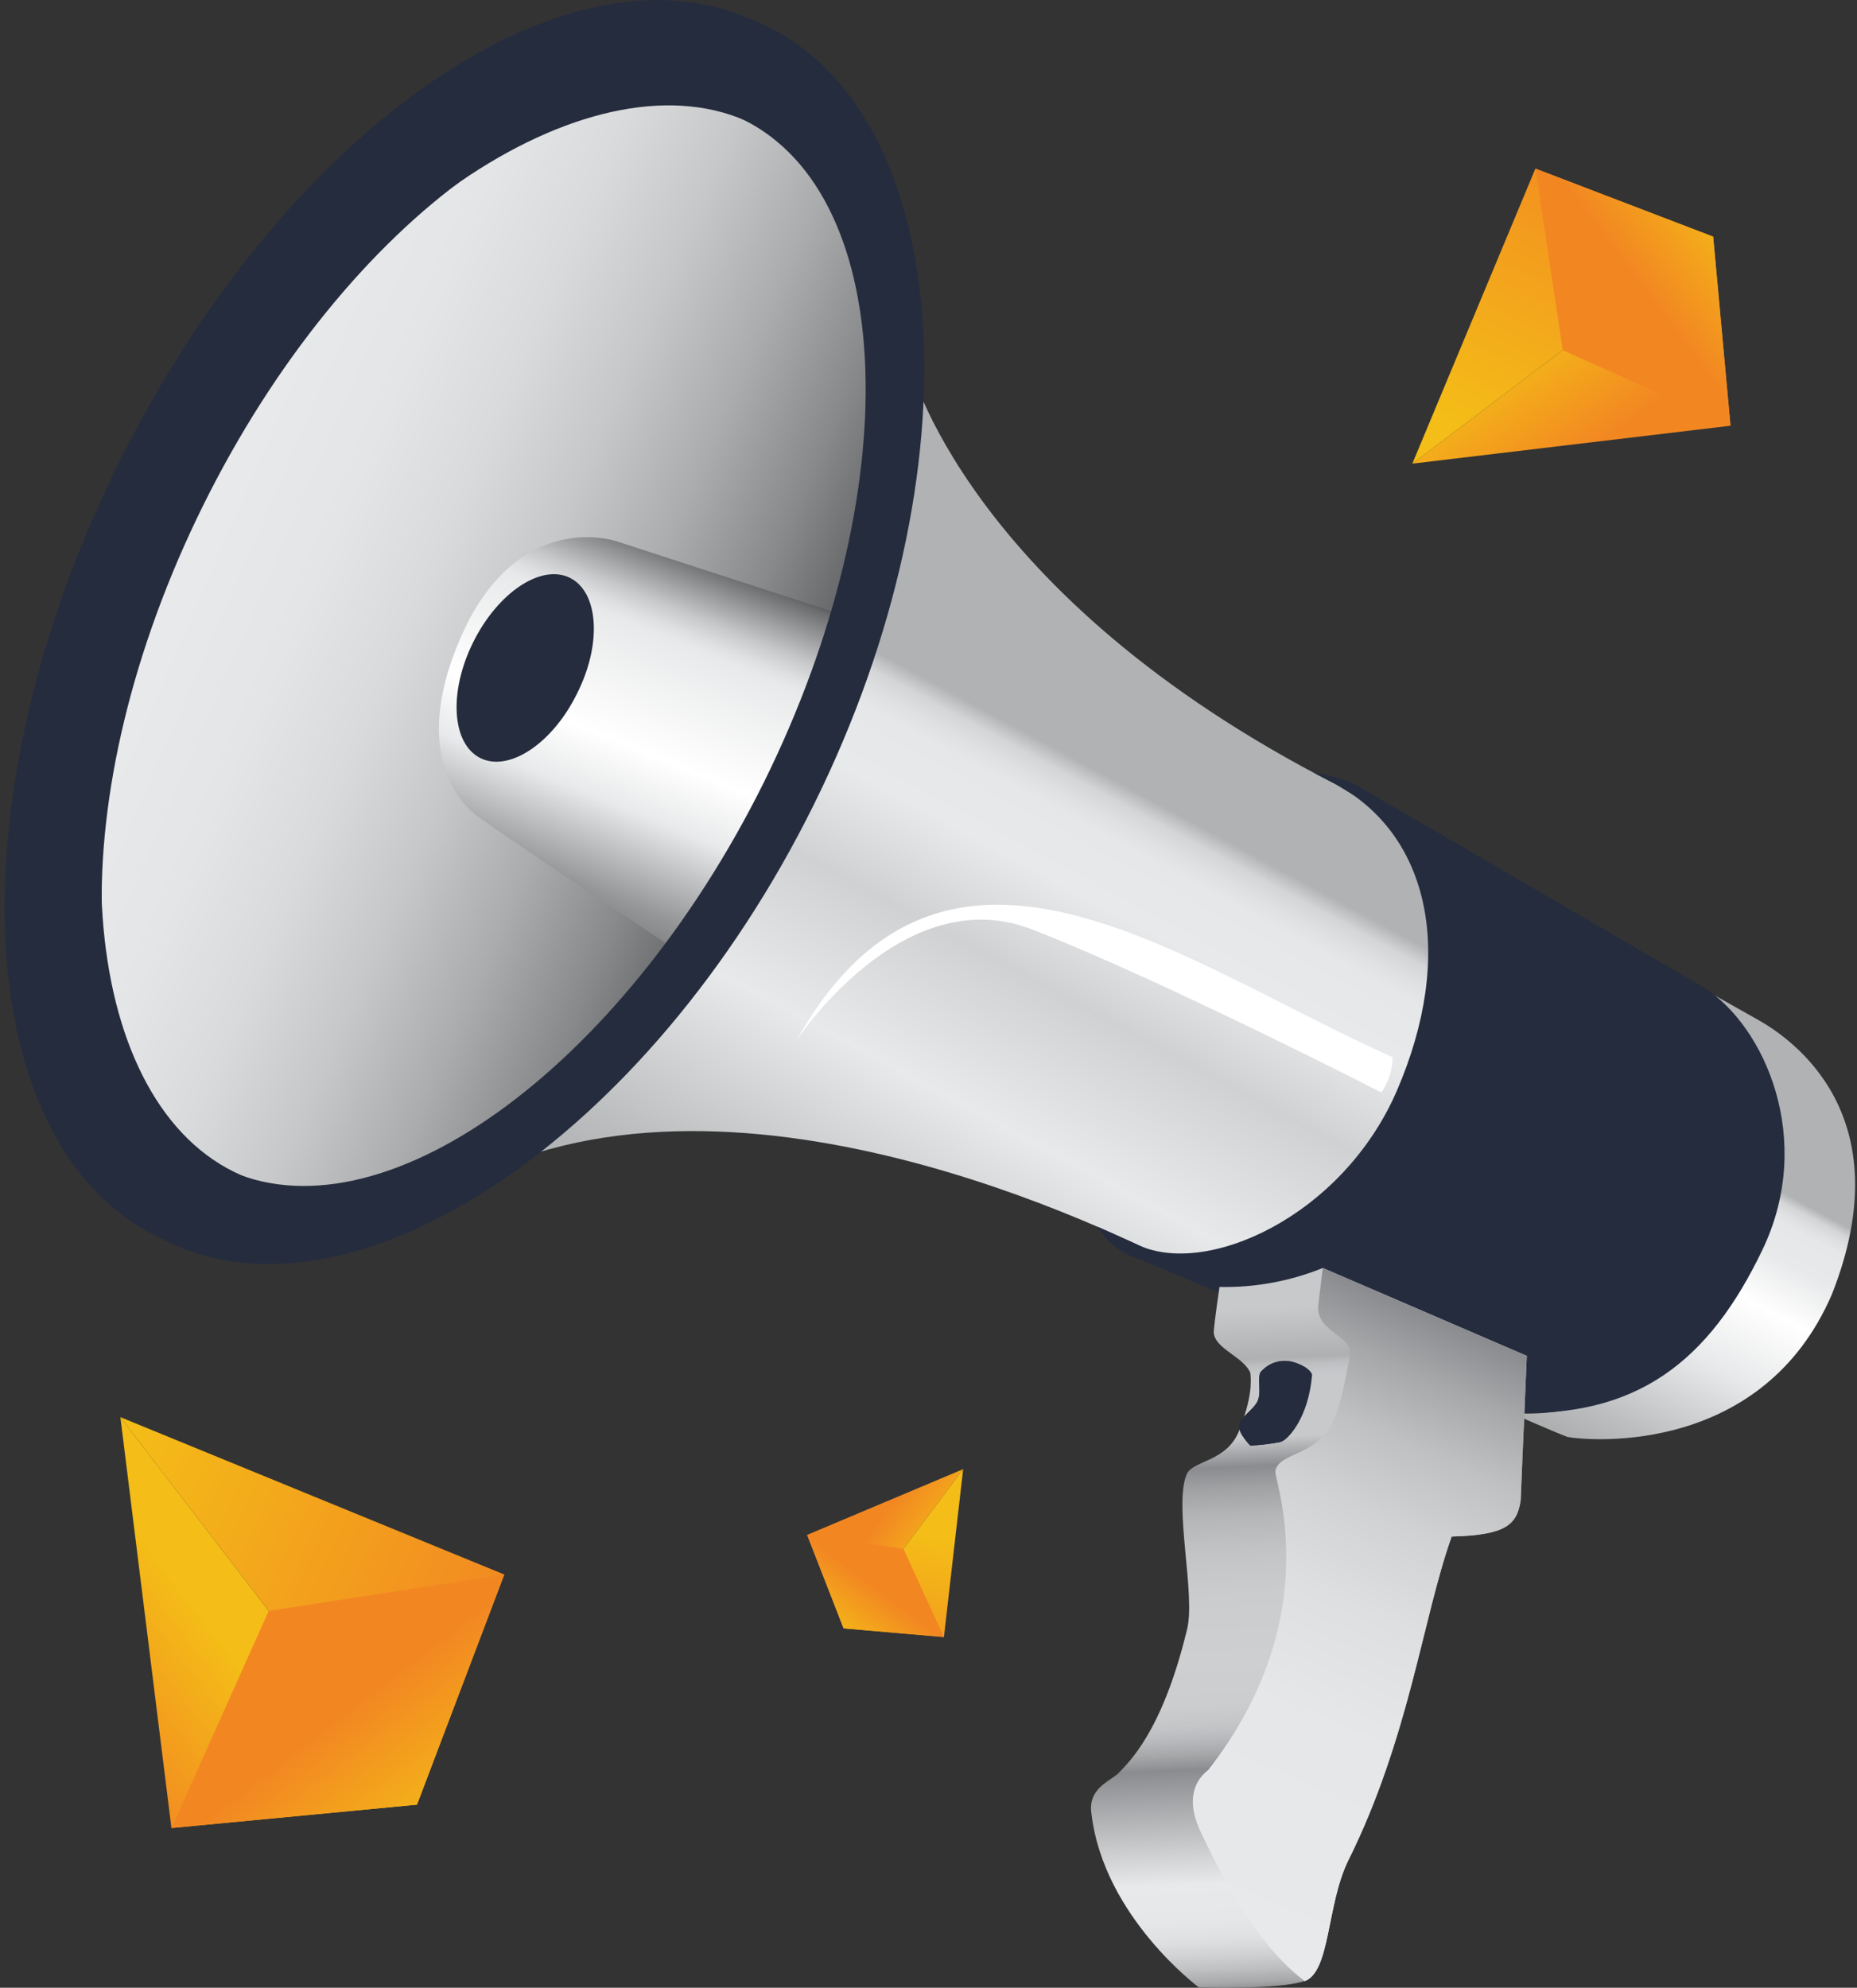<svg width="185" height="198" viewBox="0 0 185 198" fill="none" xmlns="http://www.w3.org/2000/svg">
<rect x="0" y="0" width="185" height="198" fill="#333333" stroke="none"/>
<g clip-path="url(#clip0_130_78)">
<path d="M77.025 78.337C91.769 48.585 90.811 18.096 74.885 10.239C58.96 2.382 34.098 20.132 19.354 49.885C4.611 79.637 5.569 110.125 21.494 117.982C37.42 125.839 62.282 108.089 77.025 78.337Z" fill="url(#paint0_linear_130_78)"/>
<path d="M83.393 61.067L61.345 53.891C57.7 52.885 50.339 53.2 45.856 63.588C41.373 73.976 44.933 79.346 47.63 81.346C50.326 83.346 66.714 94.206 66.714 94.206C66.714 94.206 76.25 86.061 83.393 61.067Z" fill="url(#paint1_linear_130_78)"/>
<path d="M57.482 69.091C55.052 74.049 50.715 76.933 47.861 75.515C45.006 74.097 44.678 68.945 47.132 63.988C49.586 59.03 53.898 56.145 56.765 57.551C59.632 58.958 59.996 64.121 57.482 69.091Z" fill="#252C3E"/>
<path d="M170.846 99.164L175.147 101.588C178.548 103.503 189.554 111.091 182.496 128.933C175.621 144.861 158.711 143.576 156.16 143.139C154.629 142.558 150.462 140.715 150.462 140.715C150.462 140.715 167.469 143.139 175.244 122.994C175.912 120.885 180.917 111.951 170.846 99.164Z" fill="url(#paint2_linear_130_78)"/>
<path d="M90.549 36.097C90.549 36.097 96.124 59.236 133.066 78.121L146.964 86.485C146.964 86.485 148.871 128.036 118.258 126.4C116.63 125.697 78.996 104.958 50.703 115.794C59.814 107.951 88.471 79.636 90.549 36.097Z" fill="url(#paint3_linear_130_78)"/>
<path d="M113.18 123.915C120.031 127.358 133.722 121.2 139.152 108.667C145.008 95.115 142.457 83.212 133.078 78.121L131.013 77.043C132.872 77.22 134.66 77.844 136.225 78.861C139.407 80.679 169.802 98.4 169.802 98.4C175.791 102.23 180.844 113.527 175.572 124.509C170.3 135.491 163.157 141.37 150.061 140.703L113.374 125.37C111.684 124.862 110.25 123.731 109.365 122.206L113.18 123.915Z" fill="#252C3E"/>
<path d="M121.489 128.194C125.012 128.268 128.513 127.625 131.779 126.303L152.102 135.054L151.495 149.418C151.142 151.939 149.94 152.909 144.619 153.054C141.703 161.236 140.392 173.188 134.293 185.37C132.155 189.782 132.532 196.388 130.017 197.309C127.503 198.23 119.436 197.964 119.436 197.964C119.436 197.964 109.997 190.958 108.746 180.751C108.284 178.036 110.763 177.394 111.54 176.509C112.318 175.624 115.731 172.703 118.221 162.448C119.193 159.03 116.885 149.988 118.221 146.848C118.829 145.454 122.23 145.636 123.457 142.485C124.684 139.333 124.672 137.733 124.563 136.751C123.895 135.127 120.918 134.327 120.918 132.654C121.003 131.467 121.489 128.194 121.489 128.194Z" fill="url(#paint4_linear_130_78)"/>
<path d="M134.293 185.37C140.367 173.188 141.703 161.236 144.619 153.054C149.94 152.909 151.142 151.939 151.495 149.418L152.102 135.054L131.779 126.303L131.317 130.097C131.147 132.8 134.961 133.018 134.463 135.164C134.208 136.23 133.479 141.551 131.912 142.945C130.163 144.982 127.235 144.945 127.053 146.582C127.053 147.794 132.131 161.236 120.372 176.303C118.659 177.624 118.319 179.818 119.643 182.545C120.967 185.273 124.66 193.358 129.993 197.345C132.532 196.364 132.155 189.782 134.293 185.37Z" fill="url(#paint5_linear_130_78)"/>
<path d="M124.563 144C125.591 143.947 126.614 143.821 127.624 143.624C128.341 143.394 130.357 141.2 130.71 136.982C130.71 136.63 130.017 135.988 128.9 135.697C128.302 135.514 127.662 135.514 127.064 135.698C126.467 135.882 125.938 136.24 125.547 136.727C125.267 137.491 125.656 138.582 125.328 139.467C125 140.352 123.53 141.188 123.433 141.976C123.336 142.764 124.563 144 124.563 144Z" fill="#252C3E"/>
<path d="M126.482 141.515C126.482 140.849 128.195 139.782 128.159 138.715C128.134 138.182 128.219 137.649 128.407 137.149C128.595 136.649 128.882 136.192 129.252 135.806L128.9 135.697C128.302 135.514 127.662 135.514 127.064 135.698C126.467 135.882 125.938 136.24 125.547 136.727C125.267 137.491 125.656 138.582 125.328 139.467C125 140.352 123.53 141.188 123.433 141.976C123.336 142.764 124.563 144 124.563 144C125.591 143.947 126.614 143.821 127.624 143.624C127.624 143.624 126.47 142.17 126.482 141.515Z" fill="#252C3E"/>
<path d="M76.517 2.679C58.004 -6.461 29.626 13.212 13.056 46.606C-3.513 80 -1.886 114.485 16.628 123.636C35.141 132.788 64.552 113.539 81.085 80.133C97.618 46.727 95.031 11.818 76.517 2.679ZM76.918 78.23C62.644 107.055 38.64 124.291 23.309 116.727C7.979 109.164 5.063 78.788 19.337 49.927C33.611 21.067 59.668 4.764 74.999 12.351C90.33 19.939 91.192 49.406 76.918 78.23V78.23Z" fill="#252C3E"/>
<path d="M75.546 2.267C56.923 -6.921 28.412 12.703 11.854 46.061C-4.704 79.418 -3.003 113.939 15.62 123.164C34.243 132.388 62.766 112.727 79.312 79.37C95.857 46.012 94.181 11.454 75.546 2.267ZM76.117 77.891C61.831 106.667 37.753 123.903 22.338 116.364C6.922 108.824 5.974 79.151 20.248 50.327C34.522 21.503 58.624 4.267 74.052 11.915C89.479 19.564 90.366 49.067 76.117 77.891V77.891Z" fill="#252C3E"/>
<path d="M79.311 103.685C79.311 103.685 89.868 87.539 102.83 92.582C115.792 97.624 137.622 108.824 137.622 108.824C138.337 107.79 138.726 106.566 138.739 105.309C117.578 95.891 94.12 77.297 79.311 103.685Z" fill="white"/>
<g clip-path="url(#clip1_130_78)">
<path d="M172.397 42.407L170.67 23.572L140.7 46.183L172.397 42.407Z" fill="url(#paint6_linear_130_78)"/>
<path d="M140.7 46.183L170.67 23.572L152.961 16.795L140.7 46.183Z" fill="url(#paint7_linear_130_78)"/>
<path d="M172.397 42.407L155.685 34.882L152.961 16.795L170.67 23.572L172.397 42.407Z" fill="url(#paint8_linear_130_78)"/>
<path d="M80.408 152.89L84.043 162.204L95.953 146.34L80.408 152.89Z" fill="url(#paint9_linear_130_78)"/>
<path d="M95.953 146.34L84.043 162.204L94.036 163.065L95.953 146.34Z" fill="url(#paint10_linear_130_78)"/>
<path d="M80.408 152.89L90.002 154.272L94.036 163.065L84.043 162.204L80.408 152.89Z" fill="url(#paint11_linear_130_78)"/>
<path d="M17.079 182.089L41.545 179.761L11.992 141.163L17.079 182.089Z" fill="url(#paint12_linear_130_78)"/>
<path d="M11.992 141.163L41.545 179.761L50.238 156.837L11.992 141.163Z" fill="url(#paint13_linear_130_78)"/>
<path d="M17.079 182.089L26.768 160.462L50.238 156.837L41.545 179.761L17.079 182.089Z" fill="url(#paint14_linear_130_78)"/>
</g>
</g>
<defs>
<linearGradient id="paint0_linear_130_78" x1="20.353" y1="55.05" x2="79.598" y2="80.803" gradientUnits="userSpaceOnUse">
<stop stop-color="#E8E9EA"/>
<stop offset="0.17" stop-color="#E4E5E6"/>
<stop offset="0.33" stop-color="#D9DADB"/>
<stop offset="0.49" stop-color="#C6C7C8"/>
<stop offset="0.65" stop-color="#ABACAD"/>
<stop offset="0.81" stop-color="#88898A"/>
<stop offset="0.96" stop-color="#5E5F61"/>
<stop offset="1" stop-color="#525355"/>
</linearGradient>
<linearGradient id="paint1_linear_130_78" x1="54.002" y1="89.172" x2="68.055" y2="54.958" gradientUnits="userSpaceOnUse">
<stop stop-color="#838587"/>
<stop offset="0.07" stop-color="#959799"/>
<stop offset="0.2" stop-color="#C4C5C6"/>
<stop offset="0.3" stop-color="#E8E9EA"/>
<stop offset="0.46" stop-color="white"/>
<stop offset="0.77" stop-color="#E8E9EA"/>
<stop offset="0.8" stop-color="#DFE0E1"/>
<stop offset="0.85" stop-color="#C7C8C9"/>
<stop offset="0.91" stop-color="#A0A1A3"/>
<stop offset="0.99" stop-color="#6B6C6D"/>
<stop offset="1" stop-color="#5F6062"/>
</linearGradient>
<linearGradient id="paint2_linear_130_78" x1="159.589" y1="145.775" x2="181.503" y2="105.105" gradientUnits="userSpaceOnUse">
<stop stop-color="#AAACAE"/>
<stop offset="0.1" stop-color="#BCBEBF"/>
<stop offset="0.3" stop-color="#E8E9EA"/>
<stop offset="0.46" stop-color="white"/>
<stop offset="0.57" stop-color="#E8E9EA"/>
<stop offset="0.64" stop-color="#E6E7E8"/>
<stop offset="0.66" stop-color="#DFE0E2"/>
<stop offset="0.68" stop-color="#D4D5D6"/>
<stop offset="0.69" stop-color="#C3C4C6"/>
<stop offset="0.7" stop-color="#B0B2B4"/>
</linearGradient>
<linearGradient id="paint3_linear_130_78" x1="83.984" y1="133.921" x2="126.23" y2="55.517" gradientUnits="userSpaceOnUse">
<stop stop-color="#AAACAE"/>
<stop offset="0.1" stop-color="#BCBEBF"/>
<stop offset="0.3" stop-color="#E8E9EA"/>
<stop offset="0.46" stop-color="#D0D1D3"/>
<stop offset="0.57" stop-color="#E8E9EA"/>
<stop offset="0.64" stop-color="#E6E7E8"/>
<stop offset="0.66" stop-color="#DFE0E2"/>
<stop offset="0.68" stop-color="#D4D5D6"/>
<stop offset="0.69" stop-color="#C3C4C6"/>
<stop offset="0.7" stop-color="#B0B2B4"/>
</linearGradient>
<linearGradient id="paint4_linear_130_78" x1="128.894" y1="126.599" x2="132.155" y2="197.784" gradientUnits="userSpaceOnUse">
<stop offset="0.05" stop-color="#C8C9CB"/>
<stop offset="0.12" stop-color="#AFB0B2"/>
<stop offset="0.13" stop-color="#BDBEC0"/>
<stop offset="0.14" stop-color="#C5C6C9"/>
<stop offset="0.15" stop-color="#C8C9CB"/>
<stop offset="0.23" stop-color="#C8C9CB"/>
<stop offset="0.27" stop-color="#8B8C8F"/>
<stop offset="0.3" stop-color="#A1A2A4"/>
<stop offset="0.34" stop-color="#B5B6B8"/>
<stop offset="0.39" stop-color="#C3C4C6"/>
<stop offset="0.45" stop-color="#CBCCCE"/>
<stop offset="0.54" stop-color="#CECFD1"/>
<stop offset="0.6" stop-color="#CCCDCF"/>
<stop offset="0.63" stop-color="#C4C5C7"/>
<stop offset="0.65" stop-color="#B7B8BB"/>
<stop offset="0.67" stop-color="#A5A6A8"/>
<stop offset="0.69" stop-color="#8B8C8F"/>
<stop offset="0.85" stop-color="#E8E9EA"/>
<stop offset="0.9" stop-color="#E6E7E8"/>
<stop offset="0.93" stop-color="#DEDFE0"/>
<stop offset="0.95" stop-color="#D1D2D4"/>
<stop offset="0.97" stop-color="#BFC0C1"/>
<stop offset="0.99" stop-color="#A7A8AA"/>
<stop offset="1" stop-color="#8B8C8F"/>
</linearGradient>
<linearGradient id="paint5_linear_130_78" x1="118.15" y1="192.386" x2="144.242" y2="131.87" gradientUnits="userSpaceOnUse">
<stop stop-color="#E8E9EA"/>
<stop offset="0.37" stop-color="#E6E7E8"/>
<stop offset="0.55" stop-color="#DEDFE0"/>
<stop offset="0.69" stop-color="#D1D2D4"/>
<stop offset="0.81" stop-color="#BFC0C1"/>
<stop offset="0.91" stop-color="#A7A8AA"/>
<stop offset="1" stop-color="#8B8C8F"/>
</linearGradient>
<linearGradient id="paint6_linear_130_78" x1="156.418" y1="29.371" x2="164.59" y2="40.263" gradientUnits="userSpaceOnUse">
<stop stop-color="#F4BD17"/>
<stop offset="1" stop-color="#F28722"/>
</linearGradient>
<linearGradient id="paint7_linear_130_78" x1="159.474" y1="48.982" x2="173.332" y2="18.985" gradientUnits="userSpaceOnUse">
<stop stop-color="#F4BD17"/>
<stop offset="1" stop-color="#F28722"/>
</linearGradient>
<linearGradient id="paint8_linear_130_78" x1="171.695" y1="19.076" x2="161.95" y2="26.404" gradientUnits="userSpaceOnUse">
<stop stop-color="#F4BD17"/>
<stop offset="1" stop-color="#F28722"/>
</linearGradient>
<linearGradient id="paint9_linear_130_78" x1="89.157" y1="161.415" x2="83.394" y2="157.098" gradientUnits="userSpaceOnUse">
<stop stop-color="#F4BD17"/>
<stop offset="1" stop-color="#F28722"/>
</linearGradient>
<linearGradient id="paint10_linear_130_78" x1="84.733" y1="151.89" x2="82.055" y2="169.166" gradientUnits="userSpaceOnUse">
<stop stop-color="#F4BD17"/>
<stop offset="1" stop-color="#F28722"/>
</linearGradient>
<linearGradient id="paint11_linear_130_78" x1="83.239" y1="163.278" x2="87.094" y2="158.116" gradientUnits="userSpaceOnUse">
<stop stop-color="#F4BD17"/>
<stop offset="1" stop-color="#F28722"/>
</linearGradient>
<linearGradient id="paint12_linear_130_78" x1="24.925" y1="167.205" x2="10.967" y2="177.981" gradientUnits="userSpaceOnUse">
<stop stop-color="#F4BD17"/>
<stop offset="1" stop-color="#F28722"/>
</linearGradient>
<linearGradient id="paint13_linear_130_78" x1="-0.554" y1="171.326" x2="38.491" y2="189.174" gradientUnits="userSpaceOnUse">
<stop stop-color="#F4BD17"/>
<stop offset="1" stop-color="#F28722"/>
</linearGradient>
<linearGradient id="paint14_linear_130_78" x1="40.216" y1="186.004" x2="30.604" y2="173.522" gradientUnits="userSpaceOnUse">
<stop stop-color="#F4BD17"/>
<stop offset="1" stop-color="#F28722"/>
</linearGradient>
<clipPath id="clip0_130_78">
<rect width="184.333" height="198" fill="white" transform="translate(0.471)"/>
</clipPath>
<clipPath id="clip1_130_78">
<rect width="160.405" height="165.295" fill="white" transform="translate(11.992 16.795)"/>
</clipPath>
</defs>
</svg>
